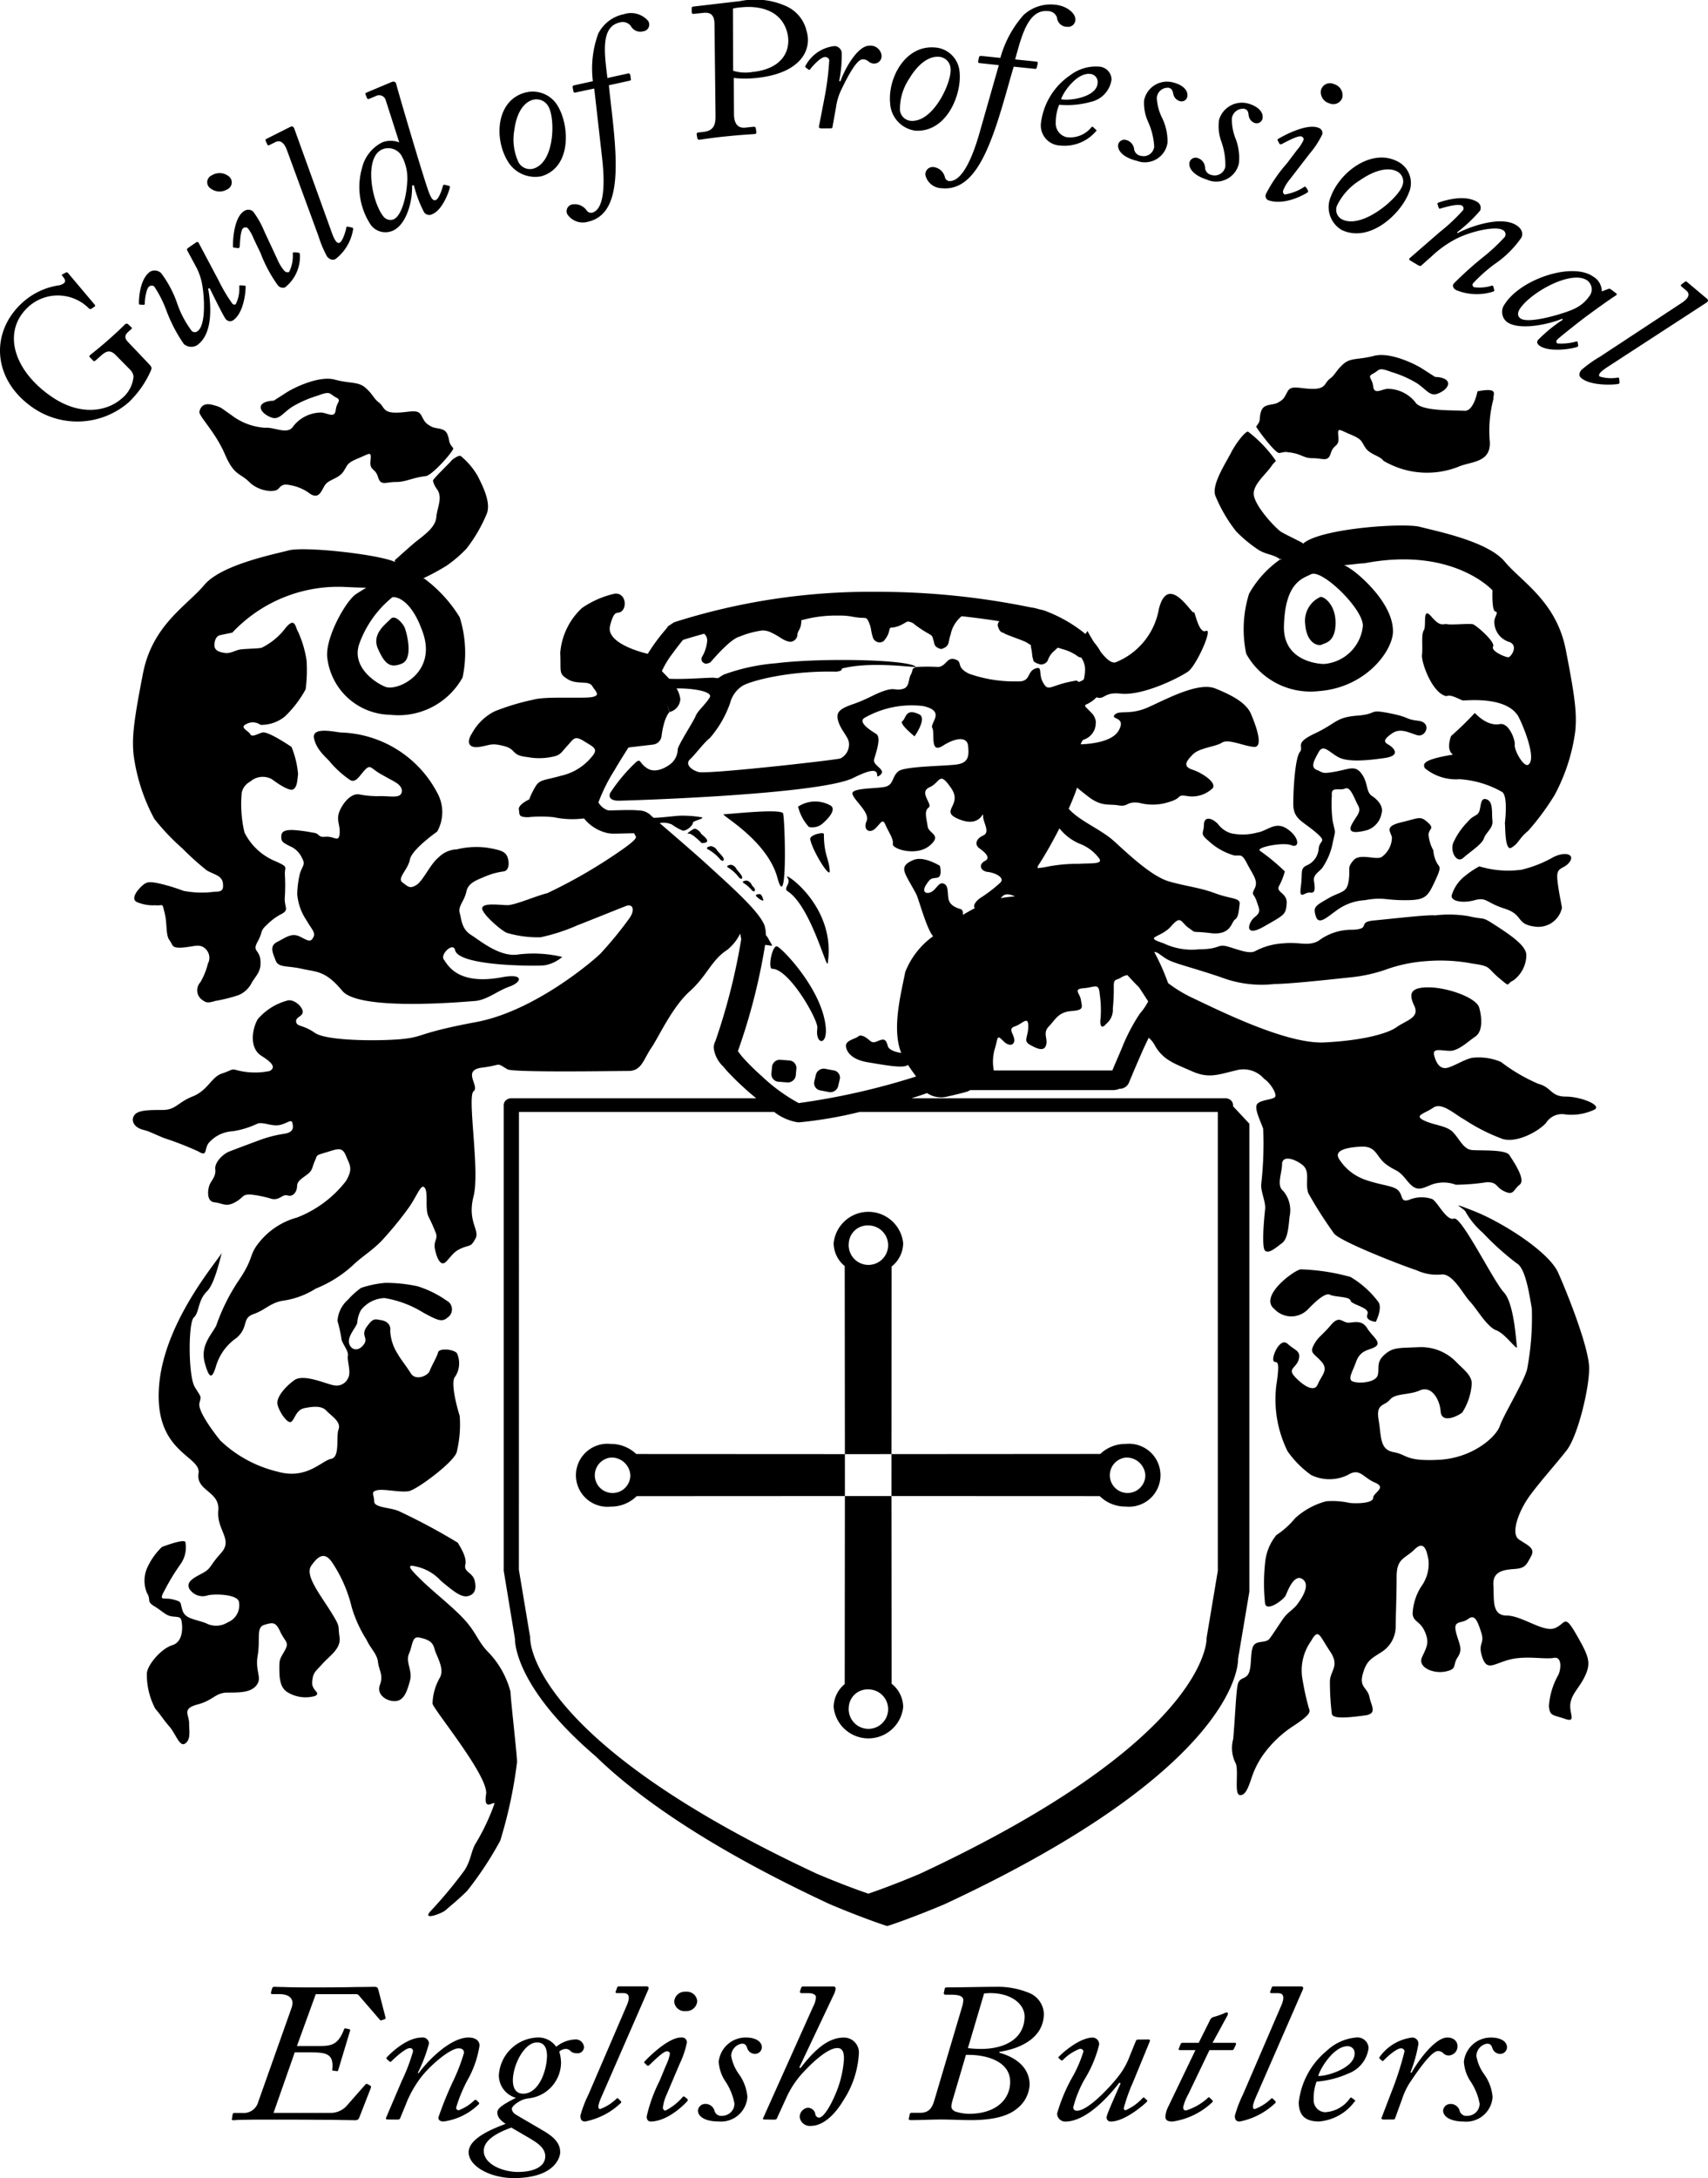 <svg id="logo-guild-of-professional-english-butlers" xmlns="http://www.w3.org/2000/svg" width="142" height="181.029" viewBox="0 0 142 181.029">
  <path id="Path_6988" data-name="Path 6988" d="M74.455,105.441a1.639,1.639,0,1,0,1.629-1.468,1.556,1.556,0,0,0-1.629,1.468Zm0,38.561a1.639,1.639,0,1,0,1.629-1.469A1.558,1.558,0,0,0,74.455,144Zm-.324-19.175-.016-17.479a2.491,2.491,0,0,1-.921-1.907,2.907,2.907,0,0,1,5.782,0,2.51,2.51,0,0,1-.965,1.945L78,124.616v.212l.013,17.23A2.506,2.506,0,0,1,78.976,144a2.907,2.907,0,0,1-5.782,0,2.5,2.5,0,0,1,.921-1.909l.016-17.266Zm-19.469-1.563a1.477,1.477,0,1,0,1.631,1.468,1.558,1.558,0,0,0-1.631-1.468Zm42.818,0a1.476,1.476,0,1,0,1.628,1.471,1.56,1.56,0,0,0-1.628-1.471Zm-21.291-.287,19.172-.013a3.023,3.023,0,0,1,2.119-.835,2.617,2.617,0,1,1,0,5.206,3.024,3.024,0,0,1-2.161-.867l-19.13-.008h-.233l-19.136.01a3.029,3.029,0,0,1-2.157.869,2.619,2.619,0,1,1,0-5.209,3.029,3.029,0,0,1,2.119.838l19.407.01ZM46.33,142.729c0,.559.543,5.2.543,5.841a37.512,37.512,0,0,1-1.4,6.542,28.906,28.906,0,0,1-2.736,4.15c-.624.635-1.486,1.338-1.8,1.618s-2.03.915-1.245.072a36.674,36.674,0,0,0,2.811-3.379c.546-.843.546-1.615.938-2.25A18.054,18.054,0,0,0,45,152.018c-.073-.215-.936.7-.7-.777s-4.375-7.034-4.453-7.528a4.569,4.569,0,0,1,.623-2.181c.391-.776-.308-1.761-.466-2.391s-.626-.779-1.251-.918-.55.633-.859,1.336.309,1.407.076,2.251-.468,1.622-1.172,1.689-1.637-.494-1.327-1.335-.078-1.2-.157-1.9-.621-1.123-.936-1.828a10.666,10.666,0,0,1-1.253-2.745,11.468,11.468,0,0,0-1.637-3.73c-.628-.913-1.172-.494-1.719.282s.624,2.251,1.56,3.73.623,1.194.783,2.179S31.326,139.7,30.7,140.4s-.777.7-.856,1.481.781.91.233,1.2a2.881,2.881,0,0,1-2.345-.351c-.621-.421-.621-1.338-.621-2.041s.076-.705.464-1.41,0-.7-.388-1.545-.628-.774-1.329-.566-.313,1.2-.546,2.537.388,1.828-.084,2.461-1.4.63-2.418.63-1.171.638-2.5.989-.7.844-.7,1.548.155,1.338-.315,1.687-.779-.772-1.327-1.405-.623-.843-1.172-1.479a6.045,6.045,0,0,1-.7-2.814c-.08-.707,1.171-2.179,2.11-2.464s.857-1.546.781-1.968-.237-.356-.781-.423-.785-.423-1.484-.844-.237-.492-.626-1.126a2.658,2.658,0,0,1,.08-2.179,5.582,5.582,0,0,1,1.172-1.622s1.793-.7,1.95-.42a2.421,2.421,0,0,1-.391,1.83,17.612,17.612,0,0,0-1.329,2.181c-.548.984-.078.562.706.772s.543.212.779.917,1.014.7,1.953,1.056a1.807,1.807,0,0,0,1.8-.071,1.527,1.527,0,0,0,.938-1.691c-.078-.635-1.955-.7-2.576-.561a1.3,1.3,0,0,1-1.562-.564c-.235-.566.309-.846,1.089-1.264s.546-.564,1.566-1.692-.39-1.9-.235-3.519-1.877-1.618-1.642-3.1-3.749-1.687-3.277-7.315c.424-5.141,4.553-9.976,5.21-10.993-.186.623-.6,2.56-1.227,3.178-.785.772-.63,1.761-1.1,2.184s-.47,4.855.078,5.769.548.705.39,1.338,1.1,2.32,1.72,3.1a10.358,10.358,0,0,0,4.768,2.6c2.423.7,3.672-.913,4.451-1.058s.393-1.83.628-2.46-.628-1.128-1.018-1.551-1.092-.351-1.8-.212-.781.844-1.094,1.123-1.092-.912-1.171-1.472.623-1.409,1.407-1.973,2.731.357,3.279.426a1.04,1.04,0,0,0,1.172-.562c.309-.494-.082-1.482,0-1.9s-.546-1.056-.546-1.476a13.4,13.4,0,0,0-.317-1.407,2.536,2.536,0,0,1,.863-1.759,6.7,6.7,0,0,1,1.092-.987,8.46,8.46,0,0,1,2.034-.421,12.718,12.718,0,0,1,2.653.28,8.582,8.582,0,0,1,2.425,1.194.816.816,0,0,1,.078,1.412c-.472.42-.861.21-2.034-.423a8.811,8.811,0,0,0-3.2-1.2,2.606,2.606,0,0,0-1.953.989,2.388,2.388,0,0,0-.313,1.053c-.073.351-.7.987-.7,1.553s.628.982,1.172.349-.235-.776.311-1.551.7-.631,1.172-.561.861.354.781.915a3.934,3.934,0,0,0,.626,1.9c.233.425.7.989,1.091,1.617s1.409.215,1.564-.208.624-1.2.7-1.548,1.249-.28,1.562.07a2,2,0,0,1-.155,1.969c-.39.425.155,2.535.388,3.237a9.547,9.547,0,0,1-.233,2.955c-.08.777-3.284,3.168-3.985,3.307s-2.108-.21-2.658-.07-.235.354-.235.917,1.411.492,2.112.844a50.953,50.953,0,0,1,4.845,2.6c.155.282.779,1.2.624,1.825s.624.638.781,1.341,0,1.123-.548,1.266-1.172-.353-2.265-1.266a3.9,3.9,0,0,0-2.11-1.2c-.859-.212-.391.28.55,1.2s2.653,2.251,3.592,3.307,1.094,1.828,1.955,2.671A7.438,7.438,0,0,1,46.33,142.729ZM131.095,126.4c-.938,1.267-1.64,3.168-.938,3.661s1.405.7,1.021,1.405-.472.989-1.334,1.054-1.873.144-1.8,1.34-.155,2.533,1.1,2.533,3.042,1.409,3.982,1.058.783-1.272,1.8.494,1.251,2.319.781,3.375-1.092,1.474-1.251,2.322.548,1.689-.464,1.338-1.254-.21-1.331-1.058a6.128,6.128,0,0,1,.785-2.6c.235-.492.309-1.55-.391-1.409s-2.343-.208-3.672.143-1.873.984-2.267-.213.235-1.054-.08-2.038-.546-1.548-1.089-1.128-1.253.07-1.02,1.058.626,1.409.157,2.109,0,.987-1.02,1.2-2.343-.351-1.95-1.2.626-1.2.233-2.109-.936-.774-1.018-1.477a4.6,4.6,0,0,1,.7-2.255,3.211,3.211,0,0,0,.626-2.179c-.155-.917-.391-1.691-1.174-.917S120,131.611,120,133.16s-.078,3.445-.078,4.15a2.513,2.513,0,0,1-1.171,2.112c-.863.561-1.251.7-1.564,1.827s.39,1.128.548,1.9.7,1.413-.391,1.55-2.656.353-2.731-.136a21.835,21.835,0,0,1-.16-2.676c0-.918.859-1.271,0-2.535s-.938-1.969-1.562-.846a4.2,4.2,0,0,0-.708,3.242,21.524,21.524,0,0,0,.475,2.178c.078.421.468.494-1.094,1.55a9.382,9.382,0,0,0-2.736,2.6,7.344,7.344,0,0,0-.938,1.969c-.229.635-.466,1.34-.936,1.267s-.08-1.9-.317-2.6a2.791,2.791,0,0,1-.228-2.04c.153-1.548.228-3.94.39-4.575s.7-.349.936-.987.075-1.83.391-2.251,1.009-.139,1.324-.562.71-1.054,1.1-1.618.857-.777,1.171-1.194,1.171-1.62.462-2.112-1.245.985-1.4,1.338-1.562,1.4-1.719.7a15.9,15.9,0,0,1,0-3.381,4.255,4.255,0,0,1,.932-2.32,6.971,6.971,0,0,0,1.566-1.407,6.164,6.164,0,0,1,2.576-1.407,6.523,6.523,0,0,1,1.957.138c.781.072,1.952,0,1.952-.423s1.169-.841.158-1.264-1.254-1.268-2.27-.635a3.485,3.485,0,0,1-3.046,0,8.2,8.2,0,0,1-1.953-1.969,9.71,9.71,0,0,1-.939-5.485c.393-2.538-.075-1.694-.235-2.045s.55-1.969,1.174-1.405,1.1.567.934,1.267-.934.776-.386,1.407,1.64,1.477,1.955.707.934-1.2.31-1.9-1.014-.705-.624-1.409.624-.705,1.4-1.62.941-.138,1.568-.212,1.091-.138,1.48.494,1.174,1.125.7,1.477-1.249.213-1.637,1.269-.781,1.545-.158,1.689,1.8,0,1.953-.564-.158-1.058.552-1.692,1.169-.558,2.809-.631a4.073,4.073,0,0,1,3.2,1.266c.548.564,1.253,1.058,1.253,1.759a5.014,5.014,0,0,1-.783,2.394c-.317.28-1.72.982-1.8-.069s-.785-2.181-1.722-1.763-2.03.215-2.5.777-1.174.28-.936,1.689.078,2.46,1.251,2.671.938.774,3.75.635,4.766-1.9,5.076-2.814,2.034-3.732,2.267-4.716a23.046,23.046,0,0,0,.391-5.067c-.157-.772-.468-3.306-1.249-3.729a22.887,22.887,0,0,1-2.815-2.533,6.71,6.71,0,0,1-1.407-1.689c-.075-.351-1.72-1.056.628-.138s6.248,3.375,7.033,5.132,2.578,6.267,2.578,7.956-.943,5.628-1.879,6.821S132.031,125.135,131.095,126.4ZM16.72,70.18a18.658,18.658,0,0,0,2.341,2.465,22.548,22.548,0,0,0,2.034,1.828c.626.349,1.247.421,1.324,1.054s-.153.707-.7.707a8,8,0,0,1-2.582-.074,14.941,14.941,0,0,0-2.112-.633c-.7-.138-.934-.138-1.325.213s-.941,1.054-.466,1.336a3.367,3.367,0,0,0,1.56.282c.7.071.55-.282.779.633s.08,1.828.393,2.251.155.7,1.092.633,1.4-.353,1.875.071a1.024,1.024,0,0,1,.237,1.266,5.663,5.663,0,0,1-.626,1.546.984.984,0,0,0,.076,1.41c.391.279.472.353,1.171.141a12.517,12.517,0,0,0,1.955-.492,2.191,2.191,0,0,0,1.092-1.059c.388-.631.781-.913.7-1.827s-.7-.705-.233-1.548.153-.846.779-1.407a4.7,4.7,0,0,1,1.251-.915c.624-.351.155-.564.233-1.407a14.969,14.969,0,0,0,0-1.9c0-.631.313-.561-.779-1.054a4.989,4.989,0,0,1-2.576-2.391A10.213,10.213,0,0,1,23.984,68a1.361,1.361,0,0,1,.7-.915,1.572,1.572,0,0,1,1.8-.207c.468.348,1.482,1.051,1.793.841s.315-.635.391-1.264a7.659,7.659,0,0,0-.546-2.256S26.17,62.864,25.7,63s-.859.421-1.012.136-.939-.561-.313-.843a1.1,1.1,0,0,1,1.171.072,3.107,3.107,0,0,0,2.03-.7,9.227,9.227,0,0,0,1.72-2.253,11.987,11.987,0,0,0,.08-2.392,8.993,8.993,0,0,0-.706-2.389c-.233-.356-.233-1.269-1.014-.356a5.532,5.532,0,0,1-2.034,1.689c-.393.072-1.4.072-1.8.143s-.783.353-1.253.28-.854-.21-.854-.631.155-.774.464-.844S23.2,54.7,23.2,54.7a12.071,12.071,0,0,1,9.3-3.8c.69.034,1.293.057,1.831.069,0,0-.717.436-.894.564-.859.635-2.5,3.589-2.345,5.208a5.361,5.361,0,0,0,5.236,4.786,6.1,6.1,0,0,0,6.017-3.1,9.867,9.867,0,0,0-.237-5,11.4,11.4,0,0,0-2.946-3.22l-.1-.016a18.863,18.863,0,0,0,1.955-1.056,10.675,10.675,0,0,0,1.644-1.407,12.459,12.459,0,0,0,1.713-2.955c.315-.915-.311-2.181-.777-3.1a6.045,6.045,0,0,0-1.387-1.638c-.213-.144-.785.354-.785.354.036.033-1.569,1.543-1.542,1.687a1.849,1.849,0,0,0,.351.723c.472.705,0,1.479-.075,2.32s-1.018,1.479-1.722,2.043c-.271.216-.954.826-1.737,1.528l.04.141c-1.331-.631-7.521-1.317-8.85-.967s-5.624,1.2-7.029,2.886-4.3,3.307-5.083,7.32S14.843,63.426,15,64.9A15.458,15.458,0,0,0,16.72,70.18ZM36.5,51.763c.155-.071,1.542-.018,2.558,2.973,1.141,3.355-2.148,4.847-3.122,4.47-.861-.336-2.909-1.7-2.146-3.663A8.809,8.809,0,0,1,36.5,51.763Zm6.157,24.471c-.16.772-.706,1.2-.552,1.758s.158,1.336.938,1.828,2.423,1.9,3.985,1.622a10.349,10.349,0,0,1,3.6.21,2.989,2.989,0,0,1-1.486.7c-.779.075-7.126.075-7.421-1.266-.158-.7-1.254.357-.939.777s1.107,2.179,4.843,1.479c1.877-.353,1.64.418.624.774s-1.875,1.123-2.889,1.2-9.611.848-11.016-.844-2.11-1.55-3.357-1.832-1.953-.069-2.188-.7-.548-1.2.157-1.548,1.171-.774,1.872-.425.861.494,1.1.072-.157-.7-.546-1.409a4.556,4.556,0,0,1-.783-2.178,7.726,7.726,0,0,1,.231-1.758c.237-.708.472-.708.16-1.269a1.9,1.9,0,0,0-1.018-.985c-.544-.28-.7-.353-.7-.774s.233-.564.936-.564a12.494,12.494,0,0,1,1.644.213c.7.067.388.42,1.094.351s1.094.494,1.171-.212-.237-1.056-.076-1.687.934-1.763,1.715-1.62a8.185,8.185,0,0,0,1.8.139c.7,0,1.407.143,1.64-.139s.078-.7-.393-.985-.386-.212-1.247-.7-.857-.843-1.329-.353-.781,1.2-1.327.776A8.611,8.611,0,0,1,31.4,65.538c-.233-.356-1.172-.985-1.405-2.04S31.872,63,32.266,63A9.368,9.368,0,0,1,40.232,68a3.3,3.3,0,0,1,0,3.237s-2.11,1.477-2.267,2.322-1.091,1.551-.623,1.9.623.561,1.172.21,1.172-1.759,1.8-2.251a2.261,2.261,0,0,1,1.562-.707,6.8,6.8,0,0,1,2.5-.138c1.251.21,1.564.351,1.722.844s.075,1.054-.317,1.126a6.008,6.008,0,0,0-1.557.423C43.6,75.247,42.81,75.46,42.659,76.234Zm66.015-3.378a16.8,16.8,0,0,1,2.032,1.689,5.528,5.528,0,0,1-.472,1.2c-.311.562.7.562.626,1.476s-.155.917-1.877,1.9-1.324-.351-.779-.776.393-.631.155-1.336-.47-.423-.155-1.056-.157-1.128-.626-2.04-.544-.635-1.1-.7a5.187,5.187,0,0,1-2.108-1.2c-.781-.635-.39-.635-.39-1.338s.623-.631,1.171-.067a2.1,2.1,0,0,0,1.094.771,4.648,4.648,0,0,0,2.188-.067c.861-.141,1.486-.987,2.5-.282s1.014,1.618.31,1.336S108.127,72.574,108.675,72.856Zm8.9,38.489c.237-.564-1.327-.776-1.405-1.13s-1.325-.279-1.719-.49-1.327.7-1.8,1.194a1.924,1.924,0,0,1-2.809,0c-1.333-1.051,1.637-3.235,2.185-3.3a17.484,17.484,0,0,1,4.138.631,7.958,7.958,0,0,1,2.345,2.114c.311.558-.238,1.615-.238,1.615S117.344,111.909,117.577,111.345Zm7.113-39.124a5.961,5.961,0,0,1,1.253-1.83c.466-.562.779-.423.934-.843s.076-1.2.628-.987.39,1.125.466,1.759-.55.987-.708,1.479-1.169,1.125-1.713,1.618S124.453,72.925,124.69,72.222Zm8.668,2.886c.084.985.319,1.969.393,2.461a2.01,2.01,0,0,1-2.343,1.55c-1.486-.213-.859-.985-2.423-1.479s-1.48-.984-2.5-.7-2.112.071-1.875-.49a3.2,3.2,0,0,1,.939-1.409,8.01,8.01,0,0,1,1.327-.915,8.3,8.3,0,0,0,3.517.279,10,10,0,0,0,2.656-1.053c1.012-.492,1.8-.212,1.329.42S133.28,74.122,133.358,75.108Zm.7,18.153c-1.247,0-1.171-.776-2.263-1.056a14.47,14.47,0,0,1-3.122-1.828,4.748,4.748,0,0,0-2.192-.356c-.626,0-1.642.705-2.265.849s-.939-.425-1.094-1.056.624-.356,1.327-.356,1.489-.771,2.106-1.192.552-1.55.317-2.392-2.656-1.691-4.22-1.691-1.64.566-1.174,1.548-.7,1.2-1.482,1.763-2.971,1.123-6.015,1.266-8.356-2.466-10.86-3.66A11.182,11.182,0,0,1,101,83.828a18.428,18.428,0,0,0-1.149-2.581c.266-.041.566.321,1.092.615.623.351,1.952.636,4.451,1.479a9.446,9.446,0,0,0,4.457.561c1.325,0,5.074-.423,6.4-.561a12.59,12.59,0,0,0,3.051-.707A12.52,12.52,0,0,1,122.5,82a14.225,14.225,0,0,1,3.829.21c1.564.213,1.174.353,2.19,1.2.512.43.644.549.732.526s.129-.179.433-.316a2.644,2.644,0,0,0,1.1-2.11c0-.705-1.018-1.479-2.425-2.392s-.854-.5-2.341-.846A9.769,9.769,0,0,0,123.2,78.2c-.624-.069-3.6.284-5.078.421s-.158.705-1.8.774a4.558,4.558,0,0,0-2.815.917c-.857.492-1.644.071-2.887.21a5.649,5.649,0,0,0-2.347.631c-.472.287-1.327-.071-2.267-.349s-.623.213-2.421.213a5.446,5.446,0,0,1-2.969-.5c-1.719-.564-.231-.423.626-1.405s.783-.351,1.484.141.082.21,1.8.421,1.717-.913,2.03-1.125.311-.707.391-1.268-.7-.421-2.028-.915-2.345-.562-3.83-.984S97.58,73,96.482,72.01c-1.063-.961-2.858-1.659-3.745-2.673.262-.6.508-1.187.694-1.748.226.18.493.4.867.69,1.169.918,1.72.633,2.576.776s.63-.353,1.717-.212a4.337,4.337,0,0,0,2.505-.072c1.169-.349.548-.631,1.486-.492a2.458,2.458,0,0,0,2.026-.562c.628-.421-.7-1.336-1.56-1.617s-.546-.705,0-1.269,1.879-.635,2.42-.984,1.8.279,2.66.349.155-1.827-.237-2.742-1.564-1.55-2.964-2.112-3.985.844-5.549,1.548-2.423.213-2.816.636,1.02.139.313,1.336c-.548.931-2.358,1.094-3.14,1.12a1.015,1.015,0,0,1,.2-.372,1.449,1.449,0,0,0,1.05-1.32l-.007-.033a.538.538,0,0,0,.02-.093,1.238,1.238,0,0,0-.421-.848,1.663,1.663,0,0,0-.126-.13.782.782,0,0,1-.075-.077c-.1-.1-.191-.189-.242-.248l-.033-.051a.53.53,0,0,1,.029-.113,2.625,2.625,0,0,0,.923-.628c.65.256.6-.457,1.977-.3,1.875.208,4.923-1.338,5.626-1.832s2.112-3.66,1.487-3.378-.939-1.828-1.018-1.548-2.11-3.378-2.891-.28a5.85,5.85,0,0,1-3.594,4.434c-.359.116-.825-.326-1.249-.874a4.248,4.248,0,0,0-.544-.782c-.324-.515-.55-.949-.55-.949s-.071.107-.164.256a11.855,11.855,0,0,0-3.455-1.963c-.071-.02-.217-.057-.448-.11a3.692,3.692,0,0,0-.654-.143A63.153,63.153,0,0,0,76.74,51.307a53.736,53.736,0,0,0-16.751,2.512l-.058.02-.053.034-.38.248-.075.051-.066.1c-.031.048-.111.141-.22.272a15.548,15.548,0,0,0-1.4,1.923l-.005-.01s-3.517-.774-3.126-2.323.63-.843,1.02-1.266.229-1.479-.626-1.409a7.812,7.812,0,0,0-2.736,1.2,5.7,5.7,0,0,0-1.8,3.73c.078,1.622-.157,1.691.624,2.181s1.72.071,2.034.566.7.771,0,.915-3.83-.074-4.843.21A19.349,19.349,0,0,0,45,61.245a4.414,4.414,0,0,0-1.875,1.828c-.462.7-.311,1.266.624,1.123s.941-.349,2.032-.071.552.777,1.959.917A5.207,5.207,0,0,0,50,64.974c.546-.143.626-.421,1.092-.913s.546-.844,1.329-.351,1.249.63.7,1.264a4.559,4.559,0,0,1-2.58,1.618c-1.486.421-1.8.284-2.185.984a6.02,6.02,0,0,0-.472.985s-.936.425-.859.844-.076.635.783.635a10.423,10.423,0,0,1,2.11,0,7.468,7.468,0,0,0,2.521.1,3.479,3.479,0,0,0,1.973,1.223,2.692,2.692,0,0,0,.5.043h0l.091,0c.2,0,.435-.007.685-.013.266-.007.55-.015.81-.015.049,0,.086,0,.133,0-.013.315.61.171-.781,1.186a42.43,42.43,0,0,1-6.483,3.8c-.7.139-2.656.985-3.279.985s-1.955-.215-2.108.21,1.719,2.041,2.108,2.112a9.274,9.274,0,0,0,2.733.351,15.677,15.677,0,0,0,3.046-.987c1.253-.489,3.519-1.405,4.065-1.615s.777.282.308.984a31.613,31.613,0,0,1-2.416,2.955c-.552.564-5.469,4.79-10.317,5.7s-4.295,1.2-6.015,1.4-6.407.213-7.421-.492-1.484-.489-1.562-.912.546-.426.546-.848-.783-1.123-1.329-.913a4.879,4.879,0,0,0-2.42,1.546c-.472.846-.7,2.392.309,3.029s1.174.985.7,1.263a5.985,5.985,0,0,1-2.736-.066c-.466-.143-.391,0-1.249.28s-1.169,1.405-2.421,1.9-1.4,1.126-2.5,1.126-2.03,0-2.343.42-.076.987.626,1.2c.251.074.342.1.431.125.16.052.311.128,1.364.577a27.3,27.3,0,0,1,2.891,1.126c.785.494.472-.21.857-.7a2.839,2.839,0,0,1,2.034-.982,7.339,7.339,0,0,0,2.034-.635c.468-.143,1.092.21,1.719.138s1.092-.559,1.169-.21.16.774-.624.913a10.38,10.38,0,0,0-2.186.566c-.938.349-1.875.7-2.423.913s-1.245.913-1.172,1.479-.309.915-.464,1.266-.315,1.405.391,1.479.936.421,1.715,0,.548-.707,1.405-.633a9.151,9.151,0,0,1,1.644.349c.7.141.857-.423,1.327-.282s.781-.351.781-.774.391-.631.857-.982.393-.635.626-1.131,0-.418.938-.7,1.327-.492,1.64.28.624,1.056,0,2.109a9.468,9.468,0,0,1-4.062,3.029,6.067,6.067,0,0,0-3.128,2.038c-.934,1.128-.39,1.264-1.8,3.307a16.335,16.335,0,0,0-1.8,3.661c-.472.843-1.329,1.687-.939,3.094s.626,1.271.939.215a4.354,4.354,0,0,1,1.715-2.323c1.021-.918.393-1.62,1.405-1.971s1.409-.984,2.58-1.13a6.894,6.894,0,0,0,2.582-.982,10.211,10.211,0,0,0,3.044-1.9c.781-.776,1.8-1.336,2.656-2.32a29.5,29.5,0,0,0,1.953-2.4c.779-1.054,1.092-2.179,1.407-1.758s0,1.689.311,2.392a13.989,13.989,0,0,1,.628,1.409c.155.49-.237.633-.082,1.336s.47,1.477.939.984.623-.844,1.329-1.126.7-.07,1.092-.774-.7-1.407-.157-3.517-.548-8.3,0-8.725-1.014-1.758.706-1.969,1.1-.471,2.108.139c.466.282,8.983.138,10.075.138s1.247-.984,1.877-1.9,1.72-3.375,3.2-4.713,1.8-2.6,3.126-3.452a3.993,3.993,0,0,0,1.076-1.356c.025.146.053.3.087.467a51.539,51.539,0,0,1-2.154,8.489,1.13,1.13,0,0,0-.135.549A2.545,2.545,0,0,0,64,90.747c.084.1.173.2.266.318A24.371,24.371,0,0,0,66.758,93.4H46.4a.673.673,0,0,0-.45.166.547.547,0,0,0-.184.407v38.7l.932,5.644v.016c0,.561.289,4.267,6.718,9.763,3.477,3.378,9.389,7.6,19.469,12.291,2.776,1.171,4.61,1.766,4.622,1.769l.137.044.146-.044c.011,0,1.85-.6,4.611-1.763,23.822-11.091,24.421-19.591,24.417-20.373v-.034l.938-5.572,0-38.9L106.4,94.063v-.09a.556.556,0,0,0-.186-.407.675.675,0,0,0-.448-.166h-26.1c.459-.143.9-.287,1.293-.431a2.143,2.143,0,0,0,1.156.359,2.032,2.032,0,0,0,.451-.052c1.231-.275,1.695-.418,1.715-.423l.284-.131H96.444a1.367,1.367,0,0,0,.508-.108h0a.848.848,0,0,0,.79-.5s.45-1.1.963-2.261c.211-.5.462-1.028.683-1.479a2.081,2.081,0,0,1,.451.525c.706,1.338,1.722,1.62,3.13,2.251s2.185.285,3.667-.066a2.271,2.271,0,0,1,2.347.7c.466.28,1.176,1.338.865,1.551s-1.333.21-1.489.633.388,1.476.548,1.971a29.917,29.917,0,0,1-.16,4.572c-.073.633.388,1.476.319,2.11s-.319,3.166,0,3.45.932-.284,1.407-.633.541-1.341.623-2.182a2.488,2.488,0,0,0-.546-2.179c-.552-.425-.076-1.482-.076-2.184s.859-.562,1.638,0,.237,1.479.546,2.394a34.45,34.45,0,0,0,2.106,3.306c.315.633,5.782,2.745,6.876,3.094a3.971,3.971,0,0,0,2.11.356c.939-.072,1.8,1.686,2.343,2.248s1.411,2.11,2.19,2.394,1.8,1.83,1.719,1.336-.237-3.589-1.094-4.5-3.517-6.333-4.14-6.121-1.329-1.336-1.8-1.62a2.709,2.709,0,0,0-1.955.071c-.7.213-.47-.353-.859-.771s-1.329-.425-2.58-.846a4.221,4.221,0,0,1-2.341-1.759c-.472-.705.47-.987,1.793-1.054s1.249.843,2.11,1.476.939.353,1.722,1.338,1.169.7,2.028.351a2.9,2.9,0,0,1,2.034,0,17.758,17.758,0,0,0,2.582-.21c.936,0,.7.42,1.48.772s.7-.138,1.247-.562-.546-1.974-.854-2.463-2.425-.353-3.124-.421-1.02-.915-1.564-1.479-1.564-.564-2.425-.984.078-.562.785-1.056,1.793.564,2.58.984a15.464,15.464,0,0,0,3.2,1.62c1.249.351,3.044-.7,3.594-1.338a1.567,1.567,0,0,1,1.639-.7,4.512,4.512,0,0,0,2.423-.423C137.034,93.966,135.315,93.261,134.062,93.261ZM93.591,72.222a3.6,3.6,0,0,1,1.644,1.2c.466.561-.7.42-1.644.492a13.515,13.515,0,0,0-2.5.212,7.38,7.38,0,0,1-.939.148l0-.021a.425.425,0,0,1,.1-.272c.439-.671,1.087-1.782,1.715-3.015A4.266,4.266,0,0,0,93.591,72.222Zm-33.782-15.8c.337-.466.675-.889.861-1.117.584-.187,1.171-.353,1.755-.513a.706.706,0,0,1,.255.576,3.077,3.077,0,0,1-.415,1.327.39.39,0,0,0-.06.207v0a.37.37,0,0,0,.126.271.449.449,0,0,0,.3.112c.548-.157.259-.149.413-.223.328-.382,1.622-1.853,2.319-2.027a7.5,7.5,0,0,1,1.912-.518,1.656,1.656,0,0,1,.792.208c.745.351.936.658,1.517.735a.619.619,0,0,0,.6-.585c.016-.354.289-.423.322-1.066,0-.048,0-.092,0-.134a10.594,10.594,0,0,1,3.119-.392,5.378,5.378,0,0,1,1.038.074c1.172.233,1.176-.025,1.385.323a2.7,2.7,0,0,1,.275.882,4.242,4.242,0,0,0,.122.5.6.6,0,0,0,.568.449.615.615,0,0,0,.331-.1c.692-.764.317-1.182.743-1.13.825-.121,1.163-.567,1.331-.5a.97.97,0,0,1,.541.266c1.24.928,1.431.733,1.5,1.2.158.328-.015.636.675.818.757-.226.55-.564.781-1.179a2.654,2.654,0,0,1,.919-1.551c1.185.128,2.236.274,3.137.418a.528.528,0,0,0-.137.359c.2.707.435.518.59.679.521.233,1.466.535,1.826.73.535.375.235,0,.4.61.027.187.047.366.062.5.013.074.02.136.04.216.1.025-.178.292.648.5a.665.665,0,0,0,.6-.331,1.633,1.633,0,0,1,.493-.762,4.26,4.26,0,0,0,.319-.3,2.45,2.45,0,0,1,.353.1,3.951,3.951,0,0,1,1.229.543.666.666,0,0,0,.384.174,1.814,1.814,0,0,1,.322.989,4,4,0,0,1-.086.723c.024.152-.291.269-.448.321a.357.357,0,0,0-.2-.12c-2.187.353-2.265.987-2.734.213s0-1.477-.7-1.2-.317,1.123-1.489,1.054a11.3,11.3,0,0,1-3.98-.633c-1.176-.564-.472-.989-1.176-1.2s-.7.566-1.405.636a14.793,14.793,0,0,0-1.8,0c-.47.143-.233.213-.47.633s-.075,1.054-.7,1.2-.626-.141-1.484.141-1.405.7-2.656,1.128-1.407.771-1.171,1.476.779,1.2.861,1.687a1.3,1.3,0,0,1-.706,1.338c-.466.141-11.093,1.336-11.8,1.126s-1.1-.7-.7-1.058,1.172-1.407,1.642-1.758A8.875,8.875,0,0,0,64.6,60.512a2.364,2.364,0,0,1,.939-1.336c.388-.351,3.674-1.336,7.888-1.231.763-.113.142-.225.7-.318,2.5-.559,6.084.044,5.9-.1-.743-.605-7.912-.741-11.606-.284a16.355,16.355,0,0,0-4.371.948c-.481.271-.371.333-.759.264-.282-.051-2.312.148-3.767.079-.231-.249-.459-.471-.61-.639A7.634,7.634,0,0,1,59.809,56.421Zm28.45,20.2c-.322.028-.632.061-.912.1-.078.011-.166.038-.249.054C87.285,76.488,87.573,76.295,88.259,76.619Zm16.875,17.92v38.135l-.928,5.544c-.007.084-.007.116-.007.116-.005.312-.188,8.487-23.831,19.518-2.159.915-3.734,1.466-4.286,1.653-.552-.187-2.128-.74-4.3-1.663-23.616-11.014-23.807-19.191-23.811-19.508h-.02l.016-.116-.941-5.631.007-38.048H68.256a4.322,4.322,0,0,0,1.9.848,1.928,1.928,0,0,0,.2.008,34.678,34.678,0,0,0,4.981-.856h29.8ZM84.936,77.6c-.33.167-.663.359-1,.559.031-.228-.013-.431-.184-.48-.472-.143-.941-.353-1.021-.917s0-1.054-.388-1.2-.544.351-.938.635-.938.139-.548-.494.472-.564.941-.633.233-.985.233-.985-1.325-.846-2.188-.494-.859.705-.7,1.125.7,1.268.938,1.759c.2.421.854,2.874,1.384,3.458a6.646,6.646,0,0,0-2.319,2.978c-.355,1.827-1.131,4.721-.333,6.721-.617-.085-1.049-.316-1.111-.561-.084-.279-.16-.635-.55-.528s-.626.353-.939.072-.745-.564-.978-.353-1.054.316-1.016.808.51,1.125,1.8,1.336,2.889.528,3.317.248c.013-.008.018-.023.031-.031.238.349.466.677.686.966A58.207,58.207,0,0,1,70.3,93.8l-.038,0c.024,0,.024,0,.024,0a14.58,14.58,0,0,1-3.075-2.245,19.434,19.434,0,0,1-1.524-1.5,5.426,5.426,0,0,1-.424-.538l-.027-.038a50.448,50.448,0,0,0,2.261-8.82c.064,0,.12,0,.2.015.544.071.431.143.08-.526a2.372,2.372,0,0,0-.222-.323A2.471,2.471,0,0,0,67.435,79c-.515-1.222-2.713-3.153-4.977-5.224-1.121-1-2.225-1.955-3.068-2.678l-.657-.567a1.654,1.654,0,0,1,1.025.123,4.3,4.3,0,0,0,.859.49c.235.107.861-.351.881-.653.011-.154.978-.333.741-.439a9.274,9.274,0,0,0-1.775-.138c-.326,0-1.635.175-2.237.177l-.162-.141-.071-.064-.005-.007,0,0a1.429,1.429,0,0,0-.974-.4,8.687,8.687,0,0,0-.872-.034c-.572,0-1.185.028-1.527.028-.127,0-.16-.011-.16,0a1.417,1.417,0,0,1-.817-.664,14.452,14.452,0,0,1,1.314-2.642c.462-.789.928-1.523,1.187-1.923l2.01-.236a.815.815,0,0,0,.736-.69,6.768,6.768,0,0,1,.217-1.1,3.152,3.152,0,0,1,.3-.726.714.714,0,0,1,.135-.171V61.3l-.249-.725.266.721a1.164,1.164,0,0,0,.894-1.076,2.319,2.319,0,0,0-.315-.884c1.349-.021,3.064.256,2.756.754-.393.63-1.014,1.123-1.172,1.545s-1.405,2.322-1.484,2.747a1.641,1.641,0,0,1-.472,1.125c-.384.351-1.324.913-2.026.494s-.552-.846-.941-.564a14.1,14.1,0,0,0-2.186,2.6c-.157.421.155.631.7.631s16.72-.489,19.535-1.9,1.56.282,2.19-.21-.63-.772-.472-1.34.623-1.825.157-2.11-1.564-.984-.938-1.336A7.907,7.907,0,0,1,80.62,60.8c1.953.421.546,1.407.779,1.827s-.233,2.182.865,1.479,2.03-.774,2.108,0,.078,1.409-.939,1.551-4.3.141-4.843.561-.391,1.054-1.016,1.267-2.973.071-2.815.633,1.486,1.55,1.172,2.253.235,1.053.7.63.626-.91.861-.348.7,1.2.624,1.613,1.953,1.056,3.048.146-.076-.989-.157-1.62-.311-1.266.08-1.548-.863-1.268.076-1.689.783-1.407,1.8.069-1.094,1.9.706,2.606,1.95-.843,1.95-.284.626,1.338,0,1.62-.7.776-.315,1.054,1.02.774.468,1.056-.388.844.24.915,1.486.492,1.012.915a11.939,11.939,0,0,1-1.562,1.2C85,76.993,84.74,77.423,84.936,77.6Zm13.712,8.769a15.638,15.638,0,0,0-1.515,2.92c-.3.7-.588,1.363-.768,1.8H86.511a3.851,3.851,0,0,1,.053-1.7c.313-.984.158-1.338.706-.772s1.012.349.936-.143-.546-.844.076-1.056,1.094-.913,1.094,0-.468,1.2.157,1.548,1.172.562,1.327,0-.31-.984.235-1.548.783-1.192,1.877-1.267.857-.351.783-.912-.7-.917.231-.987,1.251-.49,1.331.5a9.162,9.162,0,0,1,.073,1.968c-.073.492,0,1.056.468.492a1.492,1.492,0,0,0,.548-1.264,16.61,16.61,0,0,0,.078-1.9c0-.631.238-.42.63-.7a1.5,1.5,0,0,1,.5-.184c.388.423.71.761.978,1.026.293.448.572.877.754,1.161A5.193,5.193,0,0,1,98.649,86.368Zm7.989-40.109a11.072,11.072,0,0,0,1.644,1.4c.828.613,1.356.451,2.044.951.031-.026.062-.054.093-.077l-.027.115c-.024-.018-.044-.023-.066-.038a8.645,8.645,0,0,0-2.591,2.85,9.893,9.893,0,0,0-.237,5,6.115,6.115,0,0,0,6.017,3.1c3.829-.282,6.015-3.17,6.174-4.79.153-2.251-2.423-4.572-3.284-5.208a7.078,7.078,0,0,0-.683-.439l-.113-.033c.51-.021,1.114-.131,1.735-.159,7.346-1.405,10.627,2.253,10.627,2.253s-.076,1.689.235,1.758-.082.423-.082.846a1.743,1.743,0,0,0,1.254,1.689c.768.3.153,1.231-.084,1.266-.186.03-1.48-.494-1.274-.89S126.558,54.037,126.33,54c-.388-.069-1.72.071-2.11,0s-.546.28-1.331-.633-.388.774-.624,1.126-.078,1.407-.155,2.041.861,3.237,2.032,3.445c.311-.139.7.074,1.329.353.124.054,3.514-.423,4.608,1.266.248.382,1.653,3.584.861,4.081-.371.234-1.174-1.2-1.12-1.646s-.5-1.861-1.227-1.732c-1.172.215-2.074-.969-2.108-.912a26.309,26.309,0,0,1-1.953,1.9s-.472,1.126.158,1.548c-2.58.423-2.5.779-2.347,1.126a4.059,4.059,0,0,0,2.891.918,8.226,8.226,0,0,1,3.519,1.051c.481.275.306,2.12.244,2.628.046-.146-.046,2.345.533,2.019.626-.353.626-.774,1.409-1.407a21.412,21.412,0,0,0,2.187-2.96,15.53,15.53,0,0,0,1.72-5.275c.153-1.477,0-2.814-.785-6.824s-3.668-5.629-5.078-7.32-5.7-2.53-7.033-2.883-8.34.121-9.744,1.407l-.025-.072c-.681-.359-1.662-.818-1.87-.982-.7-.566-2.108-2.184-2.187-3.03s1.009-1.686,1.482-2.391c.248-.364.39-.351.331-.456a10.627,10.627,0,0,0-2.3-2.4c-.277.036-1.02,1.012-1.389,1.733-.472.917-1.642,2.673-1.324,3.589A12.383,12.383,0,0,0,106.637,46.258Zm6.254,3.586c.9-.457,4.4,2.942,4.3,4.329a3.525,3.525,0,0,1-3.242,3.13c-.368,0-3.4-.192-3.317-3.15C110.725,50.5,112.194,50.2,112.891,49.844Zm.39,28.428c-.235-.774-.075-.843,1.016-1.477s1.564-.421,1.717-1.477-.153-1.056.391-1.689,1.873,0,2.347-.28a2.033,2.033,0,0,0,.857-1.62c-.078-.494-.7-.915.781-1.267s1.562-.561,2.19,0,.076.494.076,1.056a3.224,3.224,0,0,0,.393,1.267,2.676,2.676,0,0,0,.231.915c.237.562.548.28-.076,1.618s-.783,1.618-2.5,1.618-1.8-.28-3.361,0a4.376,4.376,0,0,0-2.421.913C114.218,78.343,113.516,79.045,113.281,78.272Zm-4.957-40.708c.464-.561.193-.667.424-1.3s.939-.423,1.413-.7.468-.351.777-.917,1.014-.21,2.108-.21.939-.494,1.407-.844.47-.631,1.094-1.2,1.247-.351,2.58-.7,3.435.7,3.983,1.054l1.094.7s.779,0,1.016.353-.237.843-.859,1.054-.939-.421-1.72-.915a9.286,9.286,0,0,0-2.11-.915c-1.094-.42-.936-.141-1.482.143s-.08.351,0,1.054.624.282,1.169.212a2.961,2.961,0,0,1,2.345,1.126c.468.772,3.281.635,4.067.7s1.092-1.62,1.092-1.62c1.872-.351,1.249.282,1.327.636a10.4,10.4,0,0,0-.317,3.378c.22,1.948-1.531,1.794-2.578,2.251a7.114,7.114,0,0,1-6.248-.49c-.311-.425-1.092-.5-1.482-1.059s-.237-.7-1.253-1.125-1.092-.635-1.014.21-.393.566-.628,1.338-.624.423-1.484.423-.863-.354-2.032-.494c-.377-.046-.22-.034-.761.062C109.916,39.837,108.281,37.615,108.323,37.565Zm5.582,36.557c-.233.423-.859.631-.779,1.2s.155,1.056-.315.985-.939.7-.777-.492-.082-1.477.468-1.761a1.619,1.619,0,0,0,1.014-1.405c.08-.774.781-.492-.309-1.41s-1.8-1.054-1.8-2.322.157-3.8.544-4.293-.544-.7,1.254-1.546,1.717-1.338,3.514-1.479.857-.562,2.658-.208,1.249.492,2.42.633.624,1.407-.08,1.2-1.405-.636-2.108-.143-.7.7-.308.917,1.165.913-.313,1.125-3.051.349-3.83-.072-1.253-1.125-1.642-.423-.7,1.266-.155,1.481.39.353,1.562.139,1.642-.564,2.187.213.315,1.474.859,1.827.938.918.783,1.407a1.805,1.805,0,0,1-1.174,1.409c-.783.213-1.717.353-1.327-.423s.859-1.054.544-1.617-.623-1.617-1.089-1.407-1.176-.21-1.092.559a10.5,10.5,0,0,0,.075,2.184c.235,1.056.235.635,0,1.761A5.535,5.535,0,0,1,113.905,74.122ZM35.31,56.038c-.544-1.231.646-2.041,1.036-2.464s1,.354,1.152.636.821,2.637-.193,3.06S35.858,57.269,35.31,56.038ZM22.575,39.852c-.781-1.828-2.186-3.166-2.11-3.519s.315-.772,1.1-.562.623.212,1.562.848a5.086,5.086,0,0,0,2.809,1.054c.785-.072,1.879.631,2.345-.141a2.966,2.966,0,0,1,2.347-1.125c.546.069,1.092.49,1.172-.212s.544-.776,0-1.058S31.4,34.577,30.312,35a9.372,9.372,0,0,0-2.112.917c-.777.494-1.089,1.123-1.715.912s-1.1-.7-.863-1.054,1.018-.351,1.018-.351l1.092-.7c.546-.353,2.658-1.409,3.985-1.054s1.952.139,2.58.7.624.846,1.091,1.2.313.846,1.405.846,1.8-.354,2.11.212.315.63.785.913,1.169.069,1.405.7.018.58.49,1.143c0,0,.155-.3-.062.126s-1.737,2.119-2.227,2.178c-1.172.141-1.637.492-2.5.492s-1.247.353-1.484-.421-.7-.492-.621-1.333,0-.636-1.02-.213-.857.562-1.249,1.123-1.169.635-1.482,1.056-.47,1.266-1.253.779a3.793,3.793,0,0,0-1.562-.708c-.626-.138-.781-.071-1.092.282s-1.642.212-2.42-.564S23.358,41.682,22.575,39.852ZM112.4,54a2.176,2.176,0,0,1,1.231-2.251c.2-.139,1.291.51,1.291,2.128s-.859,1.669-1.131,1.814S112.523,55.651,112.4,54ZM68.519,75.073c-.857-3.165-4.843-5.278-4.455-5.278s4.764-.494,4.925-.069S69.378,78.238,68.519,75.073Zm2.618-4.221a3.946,3.946,0,0,1-.9-1.689,2.592,2.592,0,0,1,2.734-.074c.584.456-.781,1.548-.781,1.548A1.324,1.324,0,0,1,71.136,70.853Zm7.774-8.8c.313-.208.235-1.122,1.4-.559.679.325-.39,1.827-.39,1.827S78.6,62.264,78.91,62.052Zm-6.527,9.4c0,1.725.433,2.04.484,3.05.036.728-1.5-1.784-1.618-2.642C71.195,71.51,72.384,71.225,72.384,71.448Zm-.543,16.113c.091-.643-2.329-4.924-3.754-4.924-.388,0,0-1.969.393-1.866s3.816,3.622,4.063,6.79C72.658,89.075,71.643,88.932,71.841,87.561ZM62.678,72c0,.226-.466.184-.466.184s-.821-.861-1.1-.776.43-.449.568-.412a.9.9,0,0,1,.47.369C62.23,71.52,62.678,71.766,62.678,72Zm.8.754c.075.157.584.564.584.794s-.271.034-.271.034a3.48,3.48,0,0,0-1.058-.879c-.248-.133.18-.282.317-.248A.7.7,0,0,1,63.479,72.75ZM65.09,74.3c.062.151.508.543.5.758s-.249.016-.249.016a3.249,3.249,0,0,0-.93-.856c-.228-.128.177-.251.3-.215A.636.636,0,0,1,65.09,74.3Zm1.289,1.346c.044.156.3.254.266.462s-.238.015-.238.015a2.9,2.9,0,0,0-.7-.61c-.213-.149.2-.238.324-.19A.643.643,0,0,1,66.379,75.647Zm.719.8c.122.049.2.3.249.454s-.257.033-.564-.266C66.6,76.462,66.98,76.4,67.1,76.447Zm3,14.472-.056.612a.663.663,0,0,1-.732.551l-.677-.054a.629.629,0,0,1-.614-.659l.056-.608a.657.657,0,0,1,.73-.556l.685.054A.634.634,0,0,1,70.1,90.919Zm3.608.89-.14.6a.668.668,0,0,1-.8.467l-.664-.126a.615.615,0,0,1-.521-.725l.142-.6a.678.678,0,0,1,.8-.467l.663.126A.61.61,0,0,1,73.709,91.81ZM69.34,75.037c-.417-.562,4.1,2.358,3.361,7.141-.086.544-1.422-4.735-3.323-5.978C68.948,75.916,69.731,75.565,69.34,75.037ZM28.118,169.022c.33-.92-.382-1.164-1-1.164h-.583c-.107,0-.144-.051-.107-.182l.089-.31c.038-.1.093-.115.22-.115.107,0,.308.016.69.016.382.016.947.033,1.821.033h1.163c1.384,0,2.421-.016,3.168-.033.745,0,1.2-.016,1.4-.016.271,0,.309.049.38.312l.583,2.245c.018.082,0,.1-.109.148l-.2.066c-.093.033-.109.033-.18-.049l-1.711-1.982a.322.322,0,0,0-.291-.131H30.139l-1.566,4.311h1.748c1.054,0,1.653-.034,2.166-1.377.016-.066.053-.1.126-.082l.271.048c.075.018.129.051.111.131l-.983,3.263c-.018.1-.055.115-.126.1l-.293-.031c-.091-.016-.091-.034-.073-.131.127-1.361-.6-1.394-2.039-1.394H28.392l-1.764,5.031h4.712a1.8,1.8,0,0,0,1.458-.689l1.453-1.653a.148.148,0,0,1,.22-.034l.18.1c.073.049.109.082.055.23l-.927,2.378c-.091.244-.182.277-.4.277-.146,0-.949-.016-2.019-.033-1.074,0-2.421-.016-3.676-.016H25.571c-.836,0-1.365.016-1.711.016-.326.016-.472.033-.544.033-.127,0-.182-.033-.146-.131l.055-.344c.035-.1.053-.131.146-.131h.672a1.238,1.238,0,0,0,1.313-.917Zm8.067,9.258c-.2,0-.235-.031-.2-.148l1.291-3.03a15.238,15.238,0,0,0,.945-2.476.244.244,0,0,0-.271-.279c-.348,0-1.218.785-1.527,1.1-.056.049-.111.049-.184-.016l-.164-.148c-.073-.066-.089-.1-.036-.164.273-.3,1.62-1.654,2.929-1.654a.519.519,0,0,1,.584.492,12.459,12.459,0,0,1-.928,2.44l.071.034c.548-.787,2.531-2.966,4.149-2.966.546,0,.91.244.91.671a8.419,8.419,0,0,1-1.018,2.9,12.514,12.514,0,0,0-.928,2.261.211.211,0,0,0,.218.212,3.826,3.826,0,0,0,1.309-.835.139.139,0,0,1,.2.031l.126.131c.075.066.093.1.02.182a5.152,5.152,0,0,1-2.911,1.425c-.237,0-.437-.082-.437-.326a28.879,28.879,0,0,1,1.22-3.015,15.408,15.408,0,0,0,.908-2.361c0-.23-.126-.377-.453-.377-.71,0-2.512,1.509-3.313,2.673a9.159,9.159,0,0,0-1.092,2.048l-.453,1.1c-.036.066-.073.1-.253.1ZM42.85,181c0-1.212,2.183-2.015,3.075-2.36-.528-.344-.69-.639-.69-.949s.326-.592,1.546-1.213a1.946,1.946,0,0,1-1.42-1.886,3.344,3.344,0,0,1,3.221-3.129,1.8,1.8,0,0,1,1.546.771,2.688,2.688,0,0,1,1.547-.607.689.689,0,0,1,.765.638.525.525,0,0,1-.583.508.727.727,0,0,1-.6-.246.555.555,0,0,0-.346-.115.8.8,0,0,0-.526.23,3.4,3.4,0,0,1,.146.918,3.022,3.022,0,0,1-2.6,2.95,2.323,2.323,0,0,0-.546.113c-.346.131-.945.51-.945.789a.632.632,0,0,0,.309.441c.309.2,1.182.689,2.367,1.394,1.054.623,1.345,1.163,1.345,1.769,0,.262-.309,2.132-3.876,2.132C44.687,183.148,42.85,182.181,42.85,181Zm4.094,1.638c1.238,0,2.274-.392,2.274-1.309,0-.723-.765-1.164-1.22-1.443-.164-.1-1.345-.787-1.6-.935-1.489.539-2.29,1.163-2.29,1.933C44.107,182.015,45.725,182.638,46.945,182.638Zm2.418-9.668c0-.754-.326-1.1-.817-1.1-1.092,0-2.019,1.918-2.019,3.147,0,.738.309,1.115.854,1.115C48.709,176.134,49.363,174.151,49.363,172.971Zm6.629-4.162c.273-.623.255-1.033-.273-1.033H55.19c-.127,0-.146-.066-.109-.148l.109-.3c.036-.1.073-.113.182-.113H57.63c.164,0,.217.1.164.244l-3.785,8.671c-.166.377-.6,1.279-.218,1.279a3.928,3.928,0,0,0,1.347-.854c.071-.066.109-.048.164,0l.2.2a.105.105,0,0,1-.016.166,5.926,5.926,0,0,1-2.949,1.523c-.235,0-.4-.1-.4-.474a9.911,9.911,0,0,1,.675-1.771Zm1.659,9.225a12.718,12.718,0,0,1,1.074-2.966l.528-1.277a3.653,3.653,0,0,0,.328-.967c0-.148-.111-.213-.257-.213-.31,0-1.163.885-1.455,1.146a.139.139,0,0,1-.2.018l-.146-.149c-.075-.048-.111-.082-.058-.148.075-.1,1.932-2.063,3.095-2.014a.4.4,0,0,1,.437.408,7.686,7.686,0,0,1-.619,1.818l-1.056,2.492A3.756,3.756,0,0,0,59,177.264a.247.247,0,0,0,.2.279,4.671,4.671,0,0,0,1.455-1.146c.036-.051.109-.051.2.033l.146.115c.073.08.093.115.035.2-.106.131-1.564,1.7-3.073,1.7C57.775,178.428,57.65,178.3,57.65,178.034Zm2.292-9.553a.872.872,0,0,1,.947-.82.862.862,0,0,1,.965.785.89.89,0,0,1-.965.82A.847.847,0,0,1,59.942,168.481Zm1.97,9.045a.606.606,0,0,1,.619-.541.779.779,0,0,1,.746.525.573.573,0,0,0,.654.461,1.021,1.021,0,0,0,1.02-1,4.958,4.958,0,0,0-.783-1.9,3.267,3.267,0,0,1-.528-1.605,2.253,2.253,0,0,1,2.294-2c.544,0,1.291.2,1.291.835a.568.568,0,0,1-.564.525.682.682,0,0,1-.619-.394c-.089-.2-.107-.457-.472-.457A1.05,1.05,0,0,0,64.677,173a3.631,3.631,0,0,0,.655,1.523,3.817,3.817,0,0,1,.692,1.869,2.193,2.193,0,0,1-2.4,2.048C62.565,178.444,61.912,178.067,61.912,177.526Zm5.533.754c-.109,0-.146-.049-.127-.082l4.167-9.292a1.9,1.9,0,0,0,.237-.8c0-.2-.255-.326-.6-.326h-.564c-.109,0-.2-.049-.164-.148l.093-.279c.035-.082.053-.131.2-.131h2.458c.146,0,.217.049.217.2a1.7,1.7,0,0,1-.164.492l-2.855,6.031.089.066c.91-1.164,2.112-2.54,3.6-2.54a1.238,1.238,0,0,1,1.256,1.376,7.892,7.892,0,0,1-1.256,3.8c-.726,1.228-1.71,2.163-2.729,2.163a.85.85,0,0,1-.928-.705.77.77,0,0,1,.655-.8.628.628,0,0,1,.635.49.338.338,0,0,0,.31.33c.4,0,1-1.067,1.347-1.9a8.824,8.824,0,0,0,.73-2.965c0-.41-.038-.918-.548-.918-.963,0-2.563,1.7-3.057,2.261a7.718,7.718,0,0,0-1.2,1.9l-.765,1.673c-.036.1-.127.115-.255.115Zm16.42-9.341a2.232,2.232,0,0,0,.109-.589c0-.3-.328-.443-1-.443H82.5c-.107,0-.162-.066-.146-.148l.073-.344c.018-.1.073-.115.237-.115.111,0,.73,0,1.475-.016,1.074-.016,1.928-.033,2.565-.033a6.831,6.831,0,0,1,2.822.541,1.955,1.955,0,0,1,1.145,1.687c0,2.066-2.037,2.917-3.621,3.163-.109.016-.109.066-.036.1,1.438.41,2.474,1.294,2.474,2.655a2.7,2.7,0,0,1-1.054,1.982c-.674.558-1.8.951-3.84.951-.817,0-1.638-.049-2.456-.049-.837,0-1.691.049-2.529.049-.129,0-.182-.033-.164-.131l.073-.344a.144.144,0,0,1,.164-.131h.708c.692,0,.983-.375,1.165-1Zm-.781,7.736c-.164.572-.146.738.2.933a3.968,3.968,0,0,0,1.129.2c2.42,0,3.457-1.312,3.457-2.655,0-1.753-2.055-2.245-3.421-2.245h-.255Zm1.273-4.327a8.909,8.909,0,0,0,1.092.066c1.946,0,3.6-.82,3.621-2.688,0-1.033-1.092-1.95-2.84-1.95a4.851,4.851,0,0,0-.528.031Zm14.963-.72c.164,0,.2.049.164.146l-1.4,3.409a14.437,14.437,0,0,0-.763,2.13c0,.148.018.148.144.2a4.366,4.366,0,0,0,1.42-1.017.1.1,0,0,1,.164,0l.182.166c.055.048.055.082,0,.148s-1.746,1.638-3,1.638a.332.332,0,0,1-.344-.377c0-.2.928-2.245,1.165-2.8l-.109-.049c-.765,1-2.693,3.229-4.495,3.229a.675.675,0,0,1-.674-.671,13.874,13.874,0,0,1,1.293-3.066,10.468,10.468,0,0,0,.892-2.081c0-.148-.127-.23-.293-.23a3.99,3.99,0,0,0-1.418.935.109.109,0,0,1-.164,0l-.164-.148c-.055-.033-.055-.082.018-.148.127-.148,1.637-1.572,2.8-1.572a.55.55,0,0,1,.528.589,10.09,10.09,0,0,1-1.182,2.835,9.193,9.193,0,0,0-.967,2.376.275.275,0,0,0,.31.279c.967,0,2.895-2.146,3.421-2.835a6.1,6.1,0,0,0,.837-1.392l.637-1.574c.036-.1.127-.113.255-.113Zm3.954.884H102c-.109,0-.146-.033-.109-.13l.146-.362a.184.184,0,0,1,.2-.115h1.309l.947-1.9a.419.419,0,0,1,.291-.246,7.533,7.533,0,0,0,.819-.279.813.813,0,0,1,.271-.1c.111,0,.146.1.02.328l-1.2,2.2h1.855c.091,0,.129.051.073.18l-.162.344a.175.175,0,0,1-.164.082h-1.857L102.67,176.2a4.069,4.069,0,0,0-.417,1.048c0,.182.073.279.237.279a4.763,4.763,0,0,0,1.819-1.048c.055-.066.111-.049.164,0l.2.2c.055.049.055.08.018.148a6.067,6.067,0,0,1-3.33,1.622c-.455,0-.583-.164-.583-.392a2,2,0,0,1,.2-.771Zm7.133-3.7c.273-.623.255-1.033-.273-1.033h-.526c-.127,0-.146-.066-.111-.148l.111-.3c.036-.1.073-.113.182-.113h2.256c.164,0,.218.1.164.244l-3.785,8.671c-.164.377-.6,1.279-.217,1.279a3.922,3.922,0,0,0,1.345-.854c.073-.066.107-.048.164,0l.2.2a.107.107,0,0,1-.02.166,5.91,5.91,0,0,1-2.947,1.523c-.237,0-.4-.1-.4-.474a10.023,10.023,0,0,1,.674-1.771Zm1.458,8.028a6.479,6.479,0,0,1,2.33-4.276,4.1,4.1,0,0,1,2.438-1.1.932.932,0,0,1,1.038.867,2.628,2.628,0,0,1-1.693,2.13,8.011,8.011,0,0,1-2.638.672,4.063,4.063,0,0,0-.237,1.509.992.992,0,0,0,.945,1.031,2.693,2.693,0,0,0,2.075-1.163.1.1,0,0,1,.164-.018l.2.149c.091.048.091.1.018.148a4.083,4.083,0,0,1-2.947,1.654C112.376,178.444,111.864,177.919,111.864,176.837Zm1.62-2.179c.637.049,3.02-.638,3.02-1.851a.566.566,0,0,0-.581-.623C114.759,172.184,113.63,174.069,113.485,174.658Zm5.427,3.622c-.127,0-.2-.066-.162-.148l1.018-2.655a26.555,26.555,0,0,0,.89-2.868.279.279,0,0,0-.308-.246c-.364,0-1.183.738-1.438,1.017a.1.1,0,0,1-.146,0l-.182-.164a.092.092,0,0,1,0-.131,3.919,3.919,0,0,1,2.711-1.622.506.506,0,0,1,.51.574,11.808,11.808,0,0,1-.654,2.325l.091.033c.49-.918,1.946-2.932,2.966-2.932.528,0,.854.3.854.736a.758.758,0,0,1-.708.754.625.625,0,0,1-.455-.164.589.589,0,0,0-.473-.2c-.493,0-1.511,1.41-2.239,2.491a5.755,5.755,0,0,0-.708,1.427l-.6,1.654c-.036.115-.091.115-.237.115Zm4.952-.754a.606.606,0,0,1,.619-.541.771.771,0,0,1,.745.525.577.577,0,0,0,.655.461,1.019,1.019,0,0,0,1.02-1,4.958,4.958,0,0,0-.783-1.9,3.286,3.286,0,0,1-.528-1.605,2.253,2.253,0,0,1,2.294-2c.546,0,1.291.2,1.291.835a.568.568,0,0,1-.564.525.679.679,0,0,1-.617-.394c-.091-.2-.109-.457-.473-.457a1.052,1.052,0,0,0-.892,1.031,3.632,3.632,0,0,0,.655,1.523,3.817,3.817,0,0,1,.692,1.869,2.193,2.193,0,0,1-2.4,2.048C124.517,178.444,123.864,178.067,123.864,177.526ZM16.354,32.462c.14.175.16.249.091.425a8.23,8.23,0,0,1-1.857,2.668,6.508,6.508,0,0,1-7.879.508c-3.506-2.353-3.676-6.4-.89-8.853a5.777,5.777,0,0,1,2.851-1.358,1.041,1.041,0,0,0,.528-.19c.18-.161.111-.328-.137-.615-.046-.051-.049-.1.073-.154l.2-.108a.149.149,0,0,1,.195.01l2.232,2.648c.064.084.053.116-.066.2l-.2.128a.158.158,0,0,1-.226-.03,3.651,3.651,0,0,0-4.945-.192C3.967,29.62,5.012,32.967,8.251,35.14c2.338,1.568,4.539,1.169,5.738.115a2.65,2.65,0,0,0,1-1.848.956.956,0,0,0-.266-.543l-1.174-1.192c-.475-.5-.8-.4-1.233-.02l-.481.425c-.106.092-.162.074-.238-.018l-.229-.236c-.076-.071-.08-.115.024-.2.195-.172.7-.543,1.553-1.3.887-.779,1.154-1.082,1.338-1.243a.176.176,0,0,1,.266,0l.242.223c.075.071.078.113,0,.182l-.208.182c-.313.275-.39.526-.055.874Zm3.8-10.171c.131-.089.2-.075.249.013l1.671,3.148a13.03,13.03,0,0,0,1.132,1.905c.117.1.133.092.273.057a2.864,2.864,0,0,0,.3-1.486c-.009-.056.035-.107.133-.09l.277.015c.084,0,.111.026.12.1s-.049,2.1-1.045,2.791a.461.461,0,0,1-.583-.075c-.16-.136-1.1-2.076-1.362-2.594l-.127.026c.209,1.117.5,3.729-.932,4.717a.949.949,0,0,1-1.085-.1A12.586,12.586,0,0,1,17.7,27.872a9.463,9.463,0,0,0-.99-1.941.341.341,0,0,0-.421,0c-.259.179-.38,1.194-.362,1.43,0,.066-.046.1-.131.09l-.249-.013c-.071.007-.111-.026-.107-.113-.016-.172.015-2,.939-2.633a.779.779,0,0,1,.9.123,9.125,9.125,0,0,1,1.375,2.627,8.3,8.3,0,0,0,1.176,2.187.369.369,0,0,0,.47.025c.766-.528.546-3.084.4-3.853a4.947,4.947,0,0,0-.473-1.431l-.779-1.448c-.049-.089.009-.149.111-.22Zm1.2-4.535a.624.624,0,0,1,.142-1.066,1.233,1.233,0,0,1,1.431.1.639.639,0,0,1-.158,1.074A1.23,1.23,0,0,1,21.361,17.755Zm5.649,8.1a11.69,11.69,0,0,1-1.451-2.694l-.57-1.194A3.416,3.416,0,0,0,24.5,21.1a.305.305,0,0,0-.38-.028c-.259.152-.271,1.222-.309,1.556a.123.123,0,0,1-.153.111l-.24-.034c-.1,0-.153,0-.16-.08-.016-.108-.024-2.463.987-3a.585.585,0,0,1,.69.082,7.317,7.317,0,0,1,.923,1.633l1.092,2.34a3.563,3.563,0,0,0,.581.951.366.366,0,0,0,.386.1,2.968,2.968,0,0,0,.309-1.558c-.009-.054.051-.09.193-.075l.213.011c.126.025.166.039.186.126A3.259,3.259,0,0,1,27.59,26,.518.518,0,0,1,27.01,25.857Zm.748-11.234c-.217-.6-.533-.915-.992-.682l-.462.231c-.109.056-.175.013-.2-.067l-.122-.279c-.038-.092-.018-.121.075-.169l1.972-.992a.216.216,0,0,1,.322.12L31.381,21.2c.133.364.41,1.259.743,1.092.255-.128.521-.994.552-1.256.016-.084.06-.087.144-.072l.319.064a.117.117,0,0,1,.106.138,3.886,3.886,0,0,1-1.46,2.481c-.206.1-.421.1-.7-.193a9.181,9.181,0,0,1-.708-1.676Zm6.864-4.3c-.133.054-.195.007-.211-.041l-.131-.326c-.025-.059-.015-.1.135-.162l2.028-.853c.231-.1.371.023.393.159.135.577,2.358,8.118,2.731,9.045.189.48.339.69.57.594.28-.116.568-1.071.584-1.187a.142.142,0,0,1,.195-.062l.273.066a.117.117,0,0,1,.109.134c-.018.171-.563,1.846-1.436,2.215a.529.529,0,0,1-.7-.125,9.873,9.873,0,0,1-.857-2.263l-.153.028c.042,1.394-.5,3.288-1.626,3.76a1.523,1.523,0,0,1-1.773-.448,5.683,5.683,0,0,1-.772-4.729,3.21,3.21,0,0,1,1.706-2.182,1.993,1.993,0,0,1,1.4.008l-1.12-3.493a.572.572,0,0,0-.837-.353ZM37.729,17.4a3.909,3.909,0,0,0-.459-2.343,1.287,1.287,0,0,0-1.593-.525c-1.551.651-.907,4.347.095,5.59a.737.737,0,0,0,.828.231C37.292,20.061,37.667,18.419,37.729,17.4Zm8.293-2.017c-1.054-1.864-.841-4.877,1.46-5.549a2.414,2.414,0,0,1,2.831,1.189c.921,1.628,1.08,5.016-1.427,5.75A2.663,2.663,0,0,1,46.022,15.383ZM49.494,11a1.123,1.123,0,0,0-1.333-.576c-.725.213-1.325,1.046-1.513,2.5A4.474,4.474,0,0,0,47,15.615a1.085,1.085,0,0,0,1.222.523C50.023,15.612,50.049,11.982,49.494,11Zm2.219-1.189c-.089.02-.146-.018-.16-.134L51.5,9.406c-.015-.115,0-.171.14-.2l1.538-.338a8.454,8.454,0,0,1,.444-3.948A3.047,3.047,0,0,1,55.758,3.3a1.877,1.877,0,0,1,2.01.554.557.557,0,0,1-.379.862.9.9,0,0,1-1.063-.444A.846.846,0,0,0,55.4,3.99c-1.646.361-1.227,2.769-1.014,4.614L56.1,8.225c.107-.021.164.016.193.162l.04.3c.025.1,0,.118-.144.149l-1.68.369c.118,1.341.535,4.173.564,6.328.035,2.628-.431,4.6-2.321,5.021a1.543,1.543,0,0,1-1.695-.623.57.57,0,0,1,.455-.828,1.213,1.213,0,0,1,1.151.508.442.442,0,0,0,.421.193c.848-.185,1.205-1.682.841-4.727l-.635-5.6ZM63.29,4.2c.005-.53-.095-1.1-.908-1.013l-.85.087c-.091.01-.133-.069-.138-.151l0-.313c0-.116.031-.136.213-.154s3.383-.4,3.763-.436a6.288,6.288,0,0,1,3.81.382,3,3,0,0,1,1.757,2.066c.5,1.617-.508,3.555-4.16,3.93a8.4,8.4,0,0,1-1.884,0l.016,3.02c.007.626.215,1.184.939,1.108l.686-.071c.126-.011.182.048.193.146l.04.31c.013.1-.015.134-.177.151-.218.021-.974.051-2.421.2-1.227.126-1.862.241-2.117.267a.154.154,0,0,1-.193-.146l-.049-.275a.144.144,0,0,1,.149-.18l.379-.039c.978-.1,1.047-.72,1.036-1.428Zm1.547,3.8a3.476,3.476,0,0,0,1.615.1c2.711-.279,3.264-2.051,2.849-3.4-.586-1.9-2.549-2.1-3.778-1.971a4.356,4.356,0,0,0-.7.1Zm7.326,4.79c-.127,0-.213-.066-.191-.146l.513-2.665a23.99,23.99,0,0,0,.346-2.876.347.347,0,0,0-.355-.243c-.364,0-1.043.753-1.245,1.031-.027.051-.1.034-.144,0l-.213-.161a.094.094,0,0,1-.025-.131,3.121,3.121,0,0,1,2.4-1.651.625.625,0,0,1,.619.566,10.813,10.813,0,0,1-.213,2.333l.1.033c.317-.923,1.389-2.953,2.409-2.965a.928.928,0,0,1,1,.726.616.616,0,0,1-.568.761.725.725,0,0,1-.484-.159.7.7,0,0,0-.512-.19c-.492,0-1.242,1.425-1.764,2.514a4.808,4.808,0,0,0-.439,1.435L73.1,12.669c-.015.115-.067.115-.213.118Zm5.731-2.055c-.218-2.084,1.212-4.814,3.627-4.676A2.207,2.207,0,0,1,83.666,8.11c.191,1.818-1.045,5.021-3.676,4.87A2.423,2.423,0,0,1,77.894,10.741Zm5.021-2.92a1.03,1.03,0,0,0-1.007-.977c-.763-.044-1.659.53-2.427,1.817a4.539,4.539,0,0,0-.774,2.62.991.991,0,0,0,.923.89C81.519,12.279,83.028,8.912,82.916,7.82Zm2.4-.453c-.091-.01-.129-.062-.1-.175l.058-.275c.029-.111.064-.157.209-.143l1.573.162a8.954,8.954,0,0,1,1.933-3.568,3.318,3.318,0,0,1,2.62-.853c1.049.108,1.655.749,1.675,1.146a.6.6,0,0,1-.688.689.823.823,0,0,1-.827-.744.783.783,0,0,0-.765-.558c-1.68-.172-2.214,2.217-2.72,4.014l1.753.18c.109.011.147.066.117.21l-.075.29c-.013.1-.049.11-.193.1l-1.717-.177c-.406,1.3-1.1,4.083-1.9,6.113C85.3,16.25,84.1,17.96,82.167,17.762a1.416,1.416,0,0,1-1.349-1.113.614.614,0,0,1,.743-.635,1.1,1.1,0,0,1,.885.835.406.406,0,0,0,.32.315c.868.089,1.777-1.2,2.607-4.175l1.555-5.455ZM90.436,12.3a5.629,5.629,0,0,1,2.443-3.94,3.507,3.507,0,0,1,2.434-.7A1.1,1.1,0,0,1,96.3,8.719,2.221,2.221,0,0,1,94.56,10.59a7.25,7.25,0,0,1-2.614.234,3.92,3.92,0,0,0-.288,1.487,1.175,1.175,0,0,0,.892,1.207,2.269,2.269,0,0,0,2.079-.828c.04-.043.093-.067.16.011l.193.184c.087.066.086.115.013.152a3.429,3.429,0,0,1-2.953,1.179A1.672,1.672,0,0,1,90.436,12.3Zm1.669-1.935c.624.157,2.989-.136,3.035-1.364a.665.665,0,0,0-.55-.728C93.447,8.076,92.271,9.793,92.106,10.367Zm4.741,3.788a.525.525,0,0,1,.665-.4.9.9,0,0,1,.657.7.66.66,0,0,0,.577.617.882.882,0,0,0,1.1-.767,5.745,5.745,0,0,0-.526-2.1,3.757,3.757,0,0,1-.315-1.743,1.944,1.944,0,0,1,2.454-1.476c.524.128,1.222.5,1.145,1.146a.489.489,0,0,1-.608.4.771.771,0,0,1-.548-.541c-.067-.218-.051-.489-.4-.574a.913.913,0,0,0-.987.831,4.242,4.242,0,0,0,.451,1.691,4.456,4.456,0,0,1,.441,2.045,1.9,1.9,0,0,1-2.565,1.5C97.369,15.235,96.783,14.7,96.846,14.154Zm5.931,1.458a.53.53,0,0,1,.694-.354.875.875,0,0,1,.6.746.649.649,0,0,0,.524.654.9.9,0,0,0,1.165-.692,5.708,5.708,0,0,0-.351-2.13,3.726,3.726,0,0,1-.171-1.759A1.979,1.979,0,0,1,107.8,10.77c.515.164,1.176.582,1.047,1.218a.5.5,0,0,1-.639.356.767.767,0,0,1-.5-.577c-.044-.223-.009-.49-.351-.6a.93.93,0,0,0-1.052.764,4.192,4.192,0,0,0,.309,1.715,4.407,4.407,0,0,1,.271,2.071,1.932,1.932,0,0,1-2.682,1.322C103.207,16.724,102.669,16.152,102.778,15.612Zm6.354,2.637a12.429,12.429,0,0,1,1.757-2.563l.817-1.081a3.414,3.414,0,0,0,.552-.843.239.239,0,0,0-.178-.3c-.288-.107-1.307.477-1.646.636a.131.131,0,0,1-.188-.052l-.1-.2c-.055-.072-.082-.116-.015-.164.093-.072,2.319-1.381,3.383-.936a.454.454,0,0,1,.3.554,7.385,7.385,0,0,1-1.041,1.586l-1.618,2.1a3.551,3.551,0,0,0-.583.956.281.281,0,0,0,.115.343,4.022,4.022,0,0,0,1.64-.636c.047-.034.117-.01.18.1l.1.162c.047.1.055.144-.018.207-.133.092-1.884,1.149-3.282.635A.4.4,0,0,1,109.132,18.249ZM113.714,9.6a.772.772,0,0,1,1.085-.487.965.965,0,0,1,.692,1.105.794.794,0,0,1-1.105.48A.953.953,0,0,1,113.714,9.6Zm.834,8.817c.75-1.982,3.3-3.944,5.438-2.925a2.006,2.006,0,0,1,1.025,2.658c-.655,1.73-3.241,4.193-5.575,3.084A2.2,2.2,0,0,1,114.548,18.418Zm5.906-.81a.935.935,0,0,0-.47-1.264c-.675-.32-1.755-.13-3.04.764a5.055,5.055,0,0,0-1.9,2.1.9.9,0,0,0,.437,1.156C117.157,21.159,120.062,18.646,120.454,17.608Zm.737,6.2c-.167-.1-.18-.148-.1-.234l2.487-2.161a15.106,15.106,0,0,0,1.937-1.817.266.266,0,0,0-.1-.392c-.291-.172-1.384.121-1.788.257-.067.018-.111-.01-.142-.107l-.071-.216c-.029-.1-.031-.136.046-.169.368-.138,2.121-.728,3.217-.079a.564.564,0,0,1,.259.741,12.6,12.6,0,0,1-1.91,1.8l.046.067c.821-.456,3.49-1.487,4.843-.684.455.269.646.676.448,1.069a8.508,8.508,0,0,1-2.2,2.176,12.76,12.76,0,0,0-1.826,1.628.231.231,0,0,0,.084.3,3.356,3.356,0,0,0,1.484-.123c.086-.01.137.041.153.13l.044.184c.031.1.031.136-.069.175a4.5,4.5,0,0,1-3.091-.125c-.2-.118-.328-.292-.213-.52a29.451,29.451,0,0,1,2.418-2.181A15.437,15.437,0,0,0,129,21.8a.4.4,0,0,0-.2-.574c-.592-.351-2.8.149-4.005.826a8.958,8.958,0,0,0-1.864,1.353l-.888.789c-.06.043-.107.054-.259-.034Zm17.081,2.707c.056.039.025.123-.038.159-.648.4-2.636,1.859-2.856,2.038-.242.184-1.973,1.54-2.055,1.669a.191.191,0,0,0,.047.285,4.592,4.592,0,0,0,1.553-.159c.067-.013.129-.01.129.052l.035.236c.018.075.011.115-.042.138-.342.174-2.354.505-3.162-.08-.169-.123-.262-.274-.142-.461a12.206,12.206,0,0,1,2.074-1.7l-.049-.08c-1.185.49-3.6.994-4.6.264a1.071,1.071,0,0,1-.18-1.477c1.34-2.1,5.646-3.53,7.377-2.276a1.418,1.418,0,0,1,.694,1.22l.515-.2a.229.229,0,0,1,.208,0Zm-3.381,1.21a3,3,0,0,0,1.1-.948.923.923,0,0,0-.124-1.333c-1.305-.946-4.757.994-5.633,2.363-.209.331-.178.607.064.781C131.007,29.1,134.294,28.072,134.891,27.723Zm8.764-.4c.573-.371.808-.738.421-1.061l-.384-.323c-.1-.079-.067-.144.007-.2l.255-.189c.086-.062.126-.054.2.013l1.649,1.386c.12.1.1.218-.029.312l-7.965,5.18c-.344.225-1.205.738-.925.972a3.256,3.256,0,0,0,1.5.089c.091-.011.109.025.12.1l.029.294a.116.116,0,0,1-.115.13c-.142.059-2.219.226-3.071-.489-.171-.146-.231-.331,0-.658A10.15,10.15,0,0,1,136.9,31.77Z" transform="translate(-3.887 -2.119)" fill-rule="evenodd"/>
</svg>
